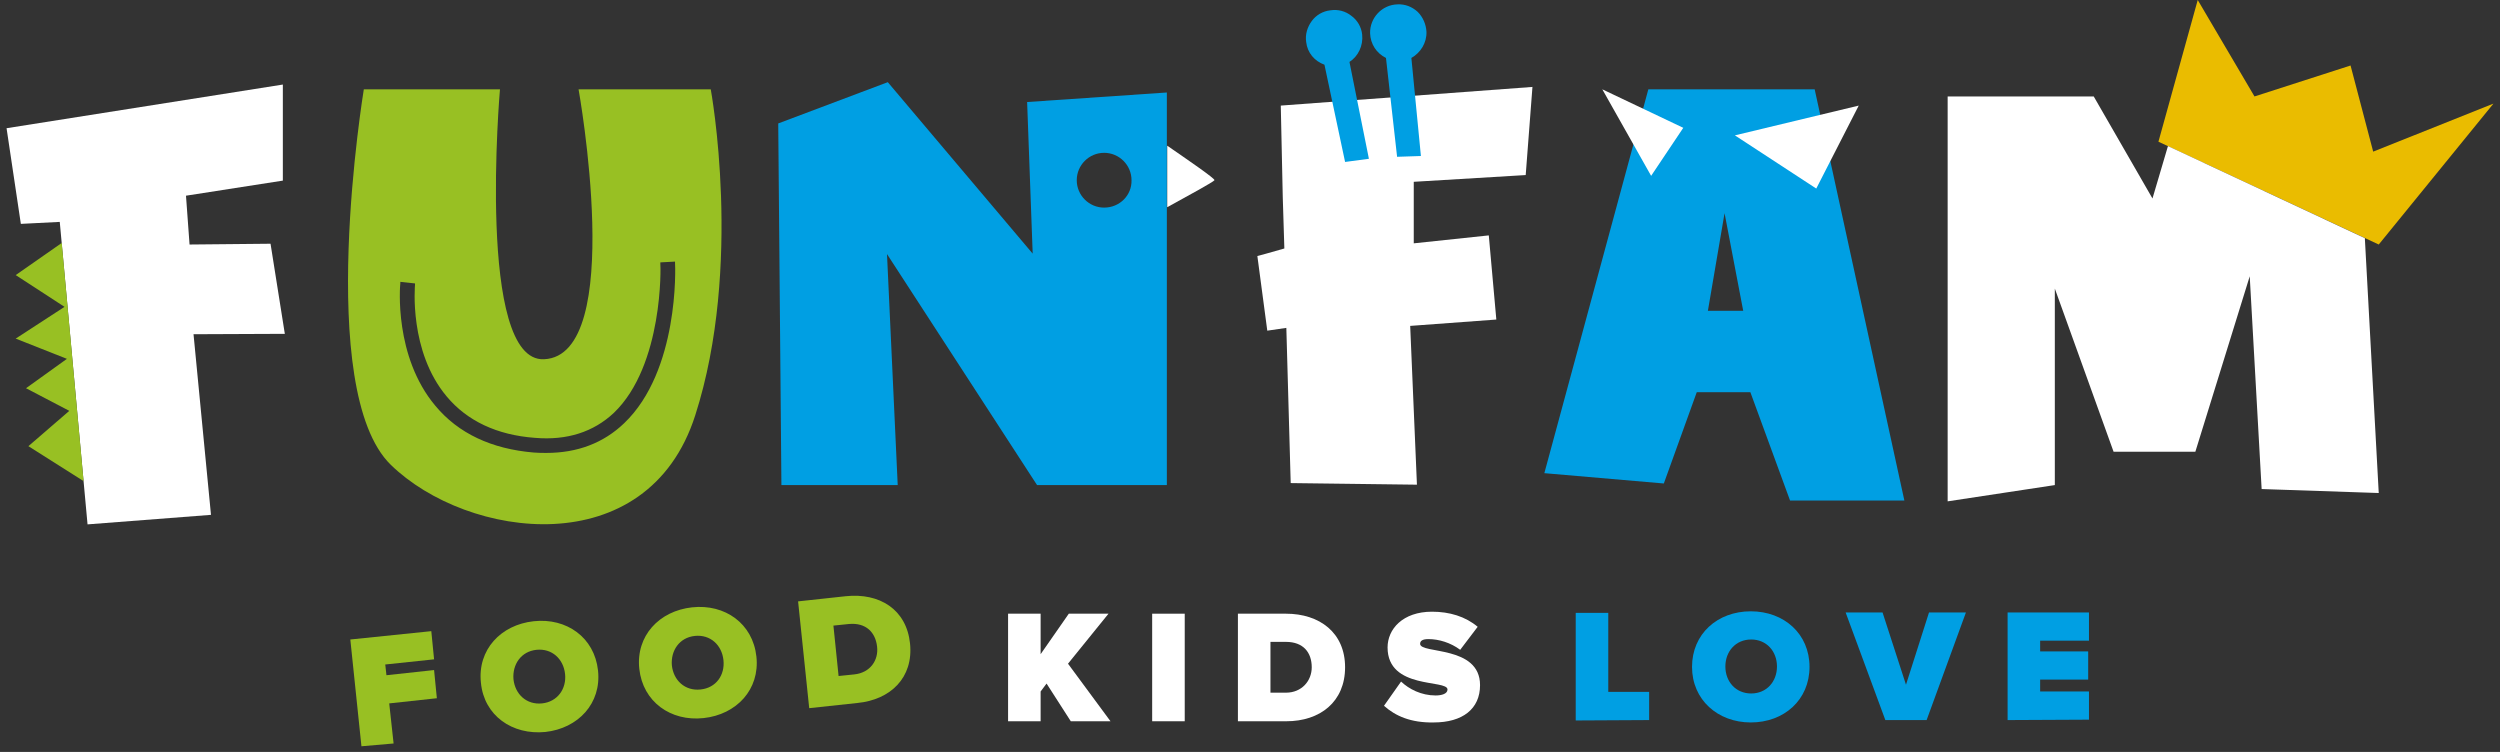 <?xml version="1.0" encoding="UTF-8"?> <svg xmlns="http://www.w3.org/2000/svg" width="256" height="77" viewBox="0 0 256 77" fill="none"><rect x="0" y="0" width="256" height="77" fill="#333333" stroke="none"/><path d="M37.011 76.418L35.873 65.484L44.165 64.63L44.45 67.516L39.45 68.044L39.572 69.142L44.45 68.613L44.734 71.499L39.856 72.028L40.304 76.133L37.011 76.418Z" fill="#98C023"></path><path d="M49.246 69.914C48.88 66.54 51.278 63.98 54.652 63.614C58.026 63.248 60.871 65.28 61.237 68.654C61.603 72.028 59.205 74.589 55.831 74.955C52.457 75.28 49.571 73.288 49.246 69.914ZM57.863 69.02C57.701 67.475 56.522 66.378 54.937 66.54C53.351 66.703 52.457 68.044 52.579 69.549C52.742 71.093 53.92 72.191 55.506 72.028C57.091 71.865 58.026 70.524 57.863 69.02Z" fill="#98C023"></path><path d="M65.465 68.492C65.099 65.118 67.497 62.557 70.871 62.191C74.245 61.825 77.09 63.858 77.456 67.232C77.822 70.605 75.423 73.166 72.049 73.532C68.676 73.898 65.83 71.865 65.465 68.492ZM74.082 67.597C73.919 66.053 72.741 64.955 71.155 65.118C69.57 65.281 68.676 66.622 68.798 68.126C68.96 69.671 70.139 70.768 71.724 70.605C73.35 70.443 74.245 69.101 74.082 67.597Z" fill="#98C023"></path><path d="M82.863 72.516L81.725 61.581L86.602 61.053C90.057 60.687 92.822 62.394 93.187 65.89C93.553 69.386 91.196 71.662 87.781 71.987L82.863 72.516ZM89.814 66.215C89.651 64.752 88.675 63.736 86.927 63.898L85.342 64.061L85.871 69.223L87.456 69.061C89.123 68.898 89.976 67.597 89.814 66.215Z" fill="#98C023"></path><path d="M109.649 73.857L107.169 69.996L106.56 70.808V73.857H103.227V62.842H106.56V66.988L109.446 62.842H113.51L109.364 67.963L113.714 73.857H109.649Z" fill="white"></path><path d="M117.982 73.857V62.842H121.316V73.857H117.982Z" fill="white"></path><path d="M126.762 73.857V62.842H131.68C135.135 62.842 137.737 64.793 137.737 68.329C137.737 71.865 135.176 73.857 131.721 73.857H126.762ZM134.322 68.329C134.322 66.825 133.469 65.728 131.68 65.728H130.095V70.93H131.68C133.306 70.93 134.322 69.711 134.322 68.329Z" fill="white"></path><path d="M141.721 72.272L143.469 69.792C144.282 70.565 145.542 71.215 147.005 71.215C147.615 71.215 148.224 71.052 148.224 70.605C148.224 69.549 142.087 70.646 142.087 66.297C142.087 64.427 143.631 62.638 146.639 62.638C148.428 62.638 150.054 63.126 151.314 64.183L149.525 66.541C148.55 65.809 147.33 65.443 146.273 65.443C145.623 65.443 145.42 65.646 145.42 65.931C145.42 66.988 151.557 66.053 151.557 70.158C151.557 72.597 149.769 73.979 146.802 73.979C144.485 74.02 142.899 73.329 141.721 72.272Z" fill="white"></path><path d="M161.354 73.776V62.76H164.687V70.849H168.873V73.735L161.354 73.776Z" fill="#009FE3"></path><path d="M173.264 68.288C173.264 64.915 175.865 62.598 179.28 62.598C182.694 62.598 185.295 64.915 185.295 68.288C185.295 71.662 182.694 73.979 179.28 73.979C175.906 73.979 173.264 71.662 173.264 68.288ZM181.962 68.248C181.962 66.703 180.905 65.484 179.32 65.484C177.735 65.484 176.678 66.703 176.678 68.248C176.678 69.792 177.735 71.012 179.32 71.012C180.905 71.012 181.962 69.792 181.962 68.248Z" fill="#009FE3"></path><path d="M193.059 73.735L188.994 62.719H192.774L195.173 70.117L197.53 62.719H201.31L197.286 73.735H193.059Z" fill="#009FE3"></path><path d="M205.578 73.735V62.719H213.911V65.606H208.911V66.703H213.83V69.589H208.911V70.808H213.911V73.694L205.578 73.735Z" fill="#009FE3"></path><path d="M29.166 34.185L27.703 24.958L19.41 25.039L19.045 20.039L28.963 18.495V8.658L0.672 13.129L2.135 22.925L6.119 22.722L8.964 53.696L21.605 52.72L19.817 34.225L29.166 34.185Z" fill="white"></path><path d="M221.023 14.511L243.583 25.039L255.33 10.609L243.014 15.527L240.697 6.707L230.86 9.877L225.048 0L221.023 14.511Z" fill="#EABC00"></path><path d="M72.781 9.146H59.245C59.245 9.146 64.164 36.42 55.709 36.786C48.758 37.111 51.197 9.146 51.197 9.146H37.255C37.255 9.146 32.174 39.957 40.019 47.599C47.864 55.24 66.318 57.801 71.196 42.518C76.114 27.193 72.781 9.146 72.781 9.146ZM63.92 43.331C61.806 45.363 59.123 46.379 55.953 46.379C55.546 46.379 55.099 46.379 54.652 46.339C50.343 45.973 46.929 44.387 44.572 41.542C40.344 36.502 40.954 29.307 40.995 28.982V28.86L42.498 29.023V29.145C42.498 29.226 41.848 35.973 45.75 40.607C47.823 43.087 50.872 44.55 54.774 44.835C58.067 45.119 60.79 44.225 62.863 42.274C67.944 37.396 67.659 27.153 67.619 27.031V26.868L69.123 26.787V26.909C69.163 27.397 69.529 37.965 63.92 43.331Z" fill="#98C023"></path><path d="M185.822 9.146H168.79L158.141 48.452L170.376 49.509L173.749 40.16H179.237L183.302 51.257H195.008L185.822 9.146ZM174.888 31.827L176.595 21.828L178.505 31.827H174.888Z" fill="#009FE3"></path><path d="M169.076 18.007L172.368 13.089L164.076 9.146L169.076 18.007Z" fill="white"></path><path d="M177.652 13.861L185.985 19.308L190.334 10.812L177.652 13.861Z" fill="white"></path><path d="M105.178 10.447L105.747 25.974L90.91 8.414L79.691 12.641L80.017 49.672H91.926L90.829 26.015L106.194 49.672H119.486V9.471L105.178 10.447ZM113.063 21.259C111.519 21.259 110.259 19.999 110.259 18.454C110.259 16.91 111.519 15.649 113.063 15.649C114.608 15.649 115.868 16.91 115.868 18.454C115.909 19.999 114.649 21.259 113.063 21.259Z" fill="#009FE3"></path><path d="M156.923 8.902L131.152 10.812L131.355 20.202L131.518 25.445C130.136 25.852 128.754 26.218 128.754 26.218L129.77 33.86L131.721 33.575L132.168 49.468L145.094 49.631L144.403 33.372L153.224 32.721L152.452 24.104L144.769 24.917V18.617L156.232 17.926L156.923 8.902Z" fill="white"></path><path d="M139.485 3.536C139.404 2.764 138.998 2.073 138.388 1.626C137.778 1.138 137.006 0.935 136.233 1.057C135.461 1.138 134.77 1.545 134.323 2.154C133.876 2.764 133.632 3.536 133.754 4.309C133.876 5.406 134.608 6.26 135.624 6.626L137.737 16.584L140.176 16.259L138.185 6.341C139.079 5.772 139.607 4.674 139.485 3.536Z" fill="#009FE3"></path><path d="M146.07 3.252C146.029 2.48 145.704 1.748 145.176 1.22C144.607 0.691 143.875 0.407 143.103 0.447C141.517 0.488 140.257 1.829 140.298 3.414C140.338 4.512 140.948 5.447 141.924 5.935L143.062 16.056L145.501 15.975L144.525 5.935C145.46 5.406 146.11 4.39 146.07 3.252Z" fill="#009FE3"></path><path d="M8.558 49.265L6.323 24.877L1.607 28.169L6.607 31.421L1.607 34.673L6.851 36.746L2.664 39.754L7.095 42.071L2.908 45.688L8.558 49.265Z" fill="#98C023"></path><path d="M119.525 21.218C121.598 20.08 124.281 18.617 124.362 18.454C124.444 18.291 121.517 16.3 119.525 14.918V21.218Z" fill="white"></path><path d="M221.999 14.958L220.414 20.324L214.398 9.877H199.439V51.338L210.414 49.672V29.551L216.43 46.257H224.804L230.372 28.291L231.592 50.078L243.583 50.485L242.16 24.389L221.999 14.958Z" fill="white"></path></svg> 